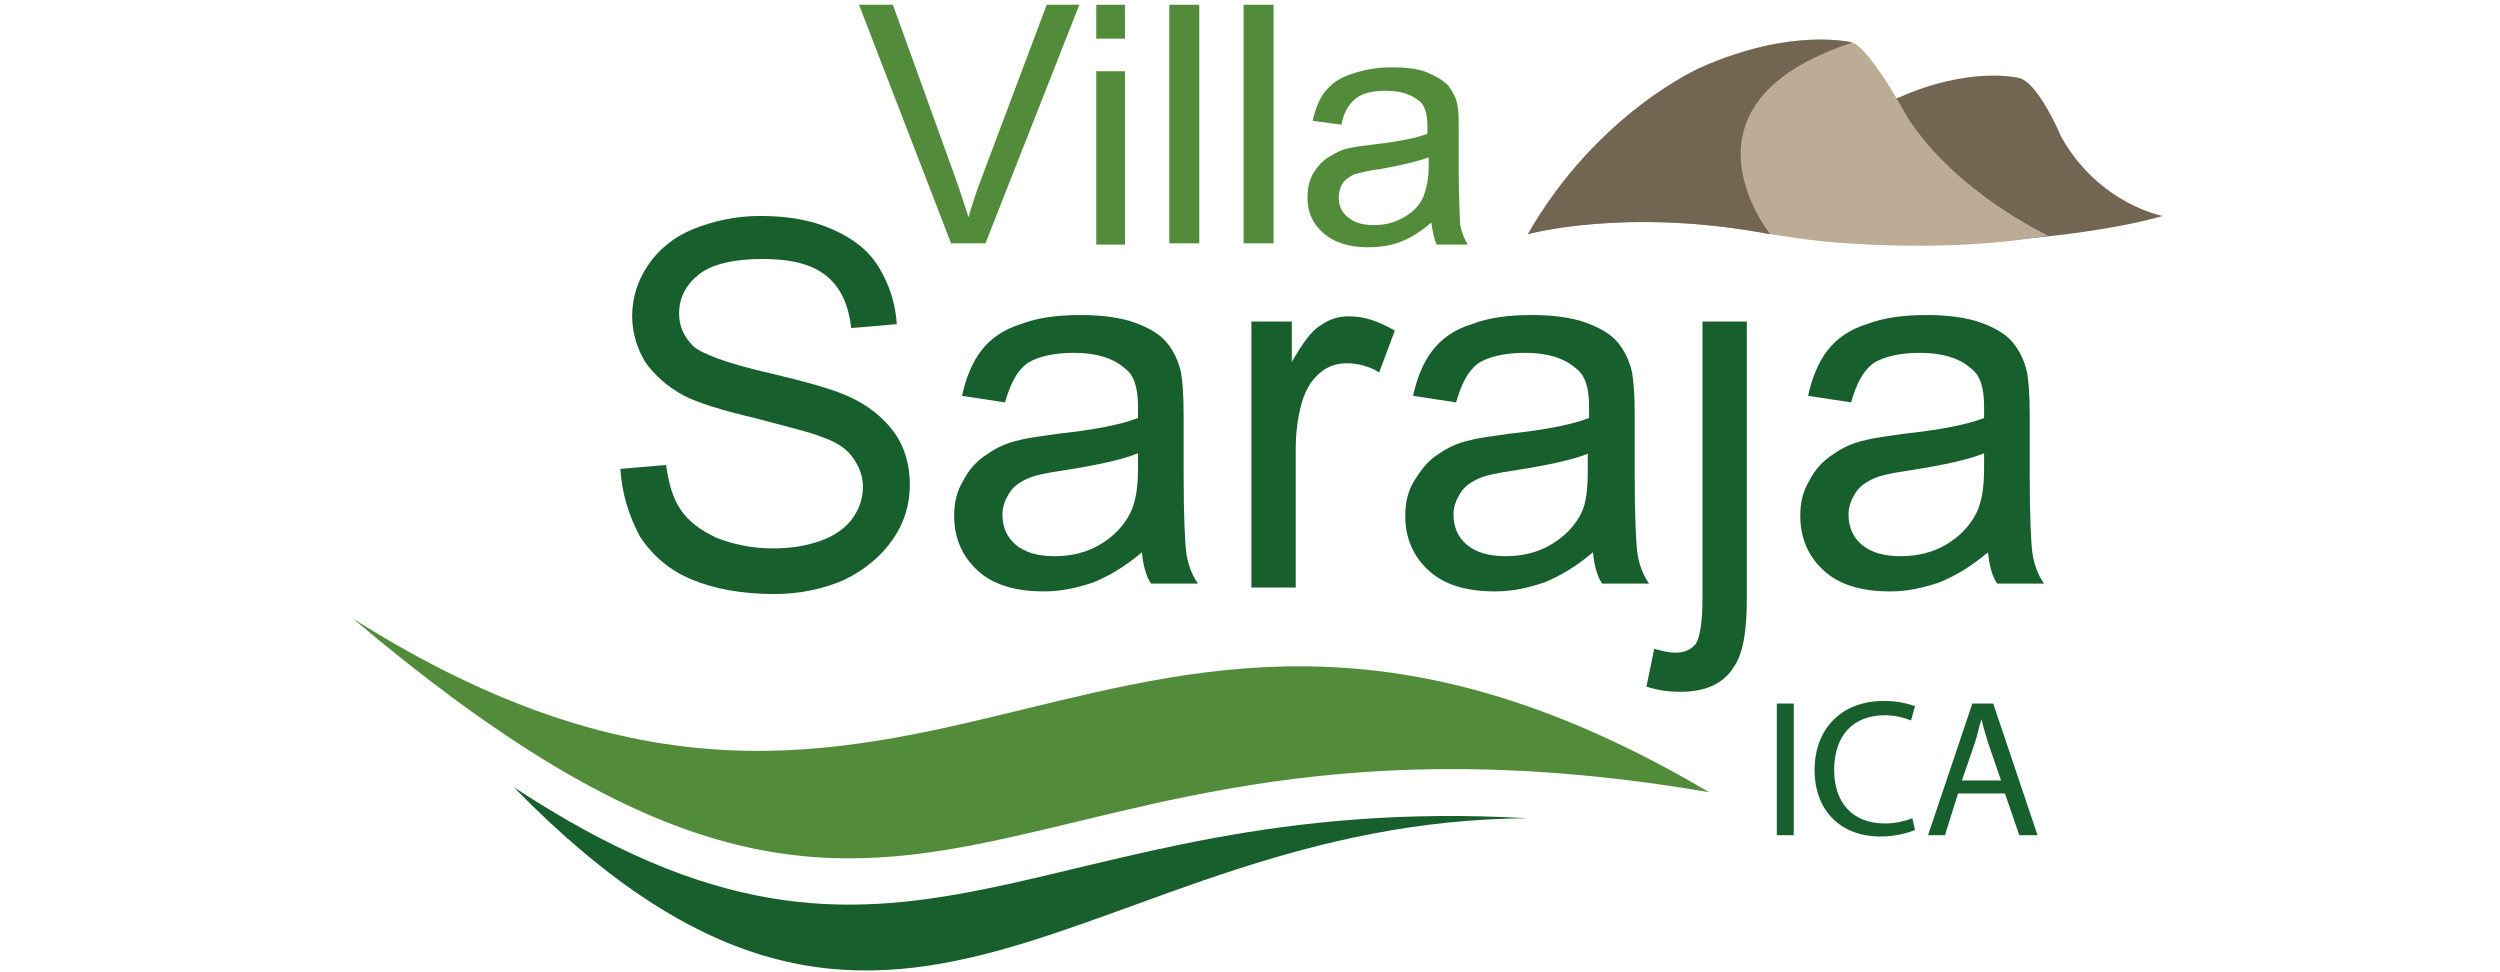 <svg width="126" height="49" viewBox="0 0 126 49" fill="none" xmlns="http://www.w3.org/2000/svg">
<path fill-rule="evenodd" clip-rule="evenodd" d="M17.8 31.187C46.973 49.585 55.909 22.054 86.134 39.926C49.273 33.618 47.367 56.155 17.8 31.187Z" fill="#528C3A"/>
<path fill-rule="evenodd" clip-rule="evenodd" d="M77.001 41.24C51.836 39.794 45.856 52.804 25.882 39.663C45.199 59.441 54.595 41.371 77.001 41.24Z" fill="#185F2E"/>
<path d="M47.959 12.329L43.294 0.24H45.002L48.156 8.978C48.419 9.701 48.616 10.358 48.813 10.95C49.01 10.293 49.207 9.635 49.47 8.978L52.755 0.24H54.398L49.667 12.264H47.959V12.329Z" fill="#528C3A"/>
<path d="M55.252 1.948V0.24H56.698V1.948H55.252ZM55.252 12.329V3.591H56.698V12.329H55.252Z" fill="#528C3A"/>
<path d="M58.932 12.329V0.24H60.443V12.264H58.932V12.329Z" fill="#528C3A"/>
<path d="M62.677 12.329V0.24H64.188V12.264H62.677V12.329Z" fill="#528C3A"/>
<path d="M72.139 11.213C71.613 11.672 71.087 12.001 70.562 12.198C70.036 12.395 69.51 12.461 68.919 12.461C67.933 12.461 67.211 12.198 66.685 11.738C66.159 11.278 65.897 10.687 65.897 9.964C65.897 9.504 65.962 9.176 66.159 8.781C66.356 8.453 66.619 8.124 66.948 7.927C67.276 7.73 67.605 7.533 67.999 7.467C68.262 7.402 68.722 7.336 69.313 7.27C70.496 7.139 71.416 6.942 71.942 6.744C71.942 6.547 71.942 6.416 71.942 6.35C71.942 5.759 71.81 5.299 71.547 5.102C71.153 4.773 70.627 4.576 69.839 4.576C69.116 4.576 68.656 4.708 68.328 4.97C67.999 5.233 67.736 5.627 67.605 6.285L66.159 6.087C66.291 5.496 66.488 4.97 66.817 4.576C67.145 4.182 67.539 3.919 68.131 3.722C68.722 3.525 69.379 3.393 70.102 3.393C70.825 3.393 71.482 3.459 71.942 3.656C72.401 3.853 72.73 4.05 72.993 4.313C73.19 4.576 73.387 4.905 73.453 5.299C73.519 5.562 73.519 6.022 73.519 6.679V8.65C73.519 10.03 73.584 10.884 73.584 11.278C73.65 11.672 73.781 12.001 73.978 12.329H72.401C72.27 12.001 72.204 11.672 72.139 11.213ZM72.007 7.927C71.482 8.124 70.693 8.321 69.576 8.518C68.985 8.584 68.525 8.716 68.262 8.781C67.999 8.913 67.802 9.044 67.671 9.241C67.539 9.438 67.474 9.701 67.474 9.964C67.474 10.358 67.605 10.687 67.933 10.95C68.262 11.213 68.656 11.344 69.248 11.344C69.839 11.344 70.299 11.213 70.759 10.95C71.219 10.687 71.547 10.358 71.744 9.898C71.876 9.57 72.007 9.044 72.007 8.387V7.927Z" fill="#528C3A"/>
<path d="M31.27 23.631L33.569 23.434C33.701 24.354 33.898 25.076 34.292 25.668C34.686 26.259 35.278 26.719 36.132 27.113C36.986 27.442 37.906 27.639 38.957 27.639C39.877 27.639 40.666 27.508 41.388 27.245C42.111 26.982 42.637 26.588 42.965 26.128C43.294 25.668 43.491 25.142 43.491 24.551C43.491 23.959 43.294 23.499 42.965 23.04C42.637 22.579 42.111 22.251 41.323 21.988C40.863 21.791 39.746 21.528 38.037 21.068C36.329 20.674 35.146 20.28 34.489 19.951C33.635 19.491 32.978 18.9 32.518 18.243C32.124 17.586 31.861 16.797 31.861 15.943C31.861 15.023 32.124 14.169 32.649 13.381C33.175 12.592 33.964 11.935 34.949 11.541C35.935 11.147 37.052 10.884 38.3 10.884C39.68 10.884 40.863 11.081 41.914 11.541C42.965 12.001 43.754 12.592 44.279 13.446C44.805 14.301 45.133 15.286 45.199 16.337L42.9 16.535C42.768 15.352 42.374 14.498 41.651 13.906C40.928 13.315 39.877 13.052 38.431 13.052C36.986 13.052 35.869 13.315 35.212 13.841C34.555 14.366 34.226 15.023 34.226 15.812C34.226 16.469 34.489 16.994 34.949 17.454C35.409 17.849 36.657 18.309 38.629 18.769C40.6 19.229 41.98 19.623 42.702 19.951C43.754 20.411 44.542 21.068 45.068 21.791C45.593 22.514 45.856 23.434 45.856 24.419C45.856 25.405 45.593 26.325 45.002 27.179C44.411 28.033 43.622 28.69 42.571 29.216C41.52 29.676 40.337 29.939 39.023 29.939C37.38 29.939 36 29.676 34.883 29.216C33.766 28.756 32.912 28.033 32.255 27.047C31.664 25.93 31.335 24.814 31.27 23.631Z" fill="#185F2E"/>
<path d="M57.552 27.836C56.698 28.559 55.909 29.019 55.121 29.347C54.332 29.61 53.544 29.807 52.624 29.807C51.178 29.807 50.062 29.479 49.273 28.756C48.485 28.033 48.09 27.113 48.09 25.996C48.09 25.339 48.222 24.748 48.55 24.222C48.813 23.697 49.207 23.237 49.733 22.908C50.193 22.58 50.719 22.317 51.376 22.185C51.836 22.054 52.493 21.988 53.347 21.857C55.187 21.66 56.501 21.397 57.355 21.068C57.355 20.74 57.355 20.543 57.355 20.477C57.355 19.557 57.158 18.9 56.698 18.572C56.106 18.046 55.252 17.783 54.135 17.783C53.084 17.783 52.295 17.98 51.77 18.309C51.244 18.703 50.916 19.36 50.653 20.28L48.485 19.951C48.682 19.032 49.01 18.243 49.47 17.652C49.93 17.06 50.587 16.6 51.441 16.338C52.295 16.009 53.281 15.878 54.464 15.878C55.581 15.878 56.501 16.009 57.224 16.272C57.946 16.535 58.472 16.863 58.8 17.258C59.129 17.652 59.392 18.177 59.523 18.769C59.589 19.163 59.655 19.82 59.655 20.871V23.894C59.655 25.996 59.72 27.311 59.786 27.836C59.852 28.362 60.049 28.953 60.377 29.413H58.012C57.749 29.019 57.618 28.493 57.552 27.836ZM57.355 22.843C56.566 23.171 55.318 23.434 53.675 23.697C52.755 23.828 52.098 23.959 51.704 24.157C51.31 24.354 51.047 24.551 50.85 24.879C50.653 25.208 50.522 25.536 50.522 25.931C50.522 26.522 50.719 27.048 51.178 27.442C51.639 27.836 52.295 28.033 53.15 28.033C54.004 28.033 54.792 27.836 55.449 27.442C56.106 27.048 56.632 26.522 56.961 25.865C57.224 25.339 57.355 24.616 57.355 23.631V22.843Z" fill="#185F2E"/>
<path d="M63.071 29.479V16.206H65.108V18.243C65.634 17.323 66.094 16.666 66.554 16.403C67.013 16.075 67.474 15.943 67.999 15.943C68.788 15.943 69.51 16.206 70.299 16.666L69.51 18.769C68.985 18.44 68.393 18.309 67.868 18.309C67.408 18.309 66.948 18.44 66.554 18.769C66.159 19.097 65.897 19.491 65.699 20.017C65.437 20.805 65.305 21.66 65.305 22.645V29.61H63.071V29.479Z" fill="#185F2E"/>
<path d="M80.286 27.836C79.432 28.559 78.644 29.019 77.855 29.347C77.067 29.61 76.278 29.807 75.358 29.807C73.913 29.807 72.796 29.479 72.007 28.756C71.219 28.033 70.825 27.113 70.825 25.996C70.825 25.339 70.956 24.748 71.284 24.222C71.613 23.697 71.942 23.237 72.467 22.908C72.927 22.58 73.453 22.317 74.11 22.185C74.57 22.054 75.227 21.988 76.081 21.857C77.921 21.66 79.235 21.397 80.089 21.068C80.089 20.74 80.089 20.543 80.089 20.477C80.089 19.557 79.892 18.9 79.432 18.572C78.841 18.046 77.986 17.783 76.869 17.783C75.818 17.783 75.03 17.98 74.504 18.309C73.978 18.703 73.65 19.36 73.387 20.28L71.219 19.951C71.416 19.032 71.744 18.243 72.204 17.652C72.664 17.06 73.321 16.6 74.175 16.338C75.03 16.009 76.015 15.878 77.198 15.878C78.315 15.878 79.235 16.009 79.958 16.272C80.68 16.535 81.206 16.863 81.535 17.258C81.863 17.652 82.126 18.177 82.257 18.769C82.323 19.163 82.389 19.82 82.389 20.871V23.894C82.389 25.996 82.454 27.311 82.52 27.836C82.586 28.362 82.783 28.953 83.112 29.413H80.746C80.483 29.019 80.352 28.493 80.286 27.836ZM80.089 22.843C79.3 23.171 78.052 23.434 76.409 23.697C75.49 23.828 74.832 23.959 74.438 24.157C74.044 24.354 73.781 24.551 73.584 24.879C73.387 25.208 73.256 25.536 73.256 25.931C73.256 26.522 73.453 27.048 73.913 27.442C74.373 27.836 75.03 28.033 75.884 28.033C76.738 28.033 77.526 27.836 78.183 27.442C78.841 27.048 79.366 26.522 79.695 25.865C79.958 25.339 80.023 24.616 80.023 23.631V22.843H80.089Z" fill="#185F2E"/>
<path d="M82.98 34.604L83.374 32.698C83.834 32.83 84.163 32.895 84.426 32.895C84.886 32.895 85.214 32.764 85.477 32.436C85.674 32.107 85.805 31.384 85.805 30.136V16.206H88.04V30.202C88.04 31.844 87.842 32.961 87.382 33.618C86.857 34.472 85.937 34.867 84.689 34.867C84.163 34.867 83.572 34.801 82.98 34.604Z" fill="#185F2E"/>
<path d="M100.195 27.836C99.341 28.559 98.552 29.019 97.764 29.347C96.976 29.61 96.187 29.807 95.267 29.807C93.822 29.807 92.705 29.479 91.916 28.756C91.128 28.033 90.734 27.113 90.734 25.996C90.734 25.339 90.865 24.748 91.194 24.222C91.456 23.697 91.85 23.237 92.376 22.908C92.836 22.58 93.362 22.317 94.019 22.185C94.479 22.054 95.136 21.988 95.99 21.857C97.83 21.66 99.144 21.397 99.998 21.068C99.998 20.74 99.998 20.543 99.998 20.477C99.998 19.557 99.801 18.9 99.341 18.572C98.75 18.046 97.895 17.783 96.778 17.783C95.727 17.783 94.939 17.98 94.413 18.309C93.887 18.703 93.559 19.36 93.296 20.28L91.128 19.951C91.325 19.032 91.653 18.243 92.113 17.652C92.573 17.06 93.23 16.6 94.085 16.338C94.939 16.009 95.924 15.878 97.107 15.878C98.224 15.878 99.144 16.009 99.867 16.272C100.589 16.535 101.115 16.863 101.444 17.258C101.772 17.652 102.035 18.177 102.166 18.769C102.232 19.163 102.298 19.82 102.298 20.871V23.894C102.298 25.996 102.363 27.311 102.429 27.836C102.495 28.362 102.692 28.953 103.021 29.413H100.655C100.392 29.019 100.261 28.493 100.195 27.836ZM99.998 22.843C99.21 23.171 97.961 23.434 96.319 23.697C95.399 23.828 94.742 23.959 94.347 24.157C93.953 24.354 93.69 24.551 93.493 24.879C93.296 25.208 93.165 25.536 93.165 25.931C93.165 26.522 93.362 27.048 93.822 27.442C94.282 27.836 94.939 28.033 95.793 28.033C96.647 28.033 97.436 27.836 98.093 27.442C98.75 27.048 99.275 26.522 99.604 25.865C99.867 25.339 99.998 24.616 99.998 23.631V22.843Z" fill="#185F2E"/>
<path d="M88.762 11.475C88.762 11.475 92.639 10.358 98.421 11.475C98.421 11.475 100.129 12.067 100.852 12.132C100.852 12.132 105.846 11.804 109 10.884C109 10.884 105.78 10.293 103.875 6.876C103.875 6.876 102.692 4.051 101.706 3.919C101.706 3.919 99.275 3.328 95.727 4.905C95.662 4.839 91.522 6.613 88.762 11.475Z" fill="#726552"/>
<path d="M77.001 11.804C77.001 11.804 81.929 10.424 89.222 11.804C89.222 11.804 91.325 12.132 92.245 12.198C92.245 12.198 98.224 12.789 103.218 11.869C103.218 11.869 98.553 9.701 96.121 5.89C96.121 5.89 94.282 2.473 93.362 2.145C93.362 2.145 90.339 1.356 85.74 3.393C85.74 3.393 80.549 5.627 77.001 11.804Z" fill="#BCAC95"/>
<path d="M77.001 11.804C77.001 11.804 81.929 10.424 89.222 11.804C89.222 11.804 83.9 5.233 93.362 2.145C93.362 2.145 90.339 1.356 85.74 3.393C85.74 3.393 80.549 5.627 77.001 11.804Z" fill="#726552"/>
<path d="M90.405 35.458V42.094H89.551V35.458H90.405Z" fill="#185F2E"/>
<path d="M96.516 41.831C96.187 41.963 95.596 42.16 94.742 42.16C92.902 42.16 91.456 40.977 91.456 38.809C91.456 36.706 92.836 35.327 94.939 35.327C95.793 35.327 96.318 35.524 96.516 35.589L96.318 36.312C95.99 36.181 95.53 36.049 95.004 36.049C93.427 36.049 92.442 37.035 92.442 38.809C92.442 40.452 93.362 41.503 95.004 41.503C95.53 41.503 96.056 41.371 96.384 41.24L96.516 41.831Z" fill="#185F2E"/>
<path d="M98.684 39.992L98.027 42.094H97.173L99.407 35.458H100.458L102.692 42.094H101.772L101.049 39.992H98.684ZM100.852 39.334L100.195 37.429C100.064 36.969 99.932 36.575 99.867 36.246C99.735 36.641 99.67 37.035 99.538 37.429L98.881 39.334H100.852Z" fill="#185F2E"/>
</svg>
